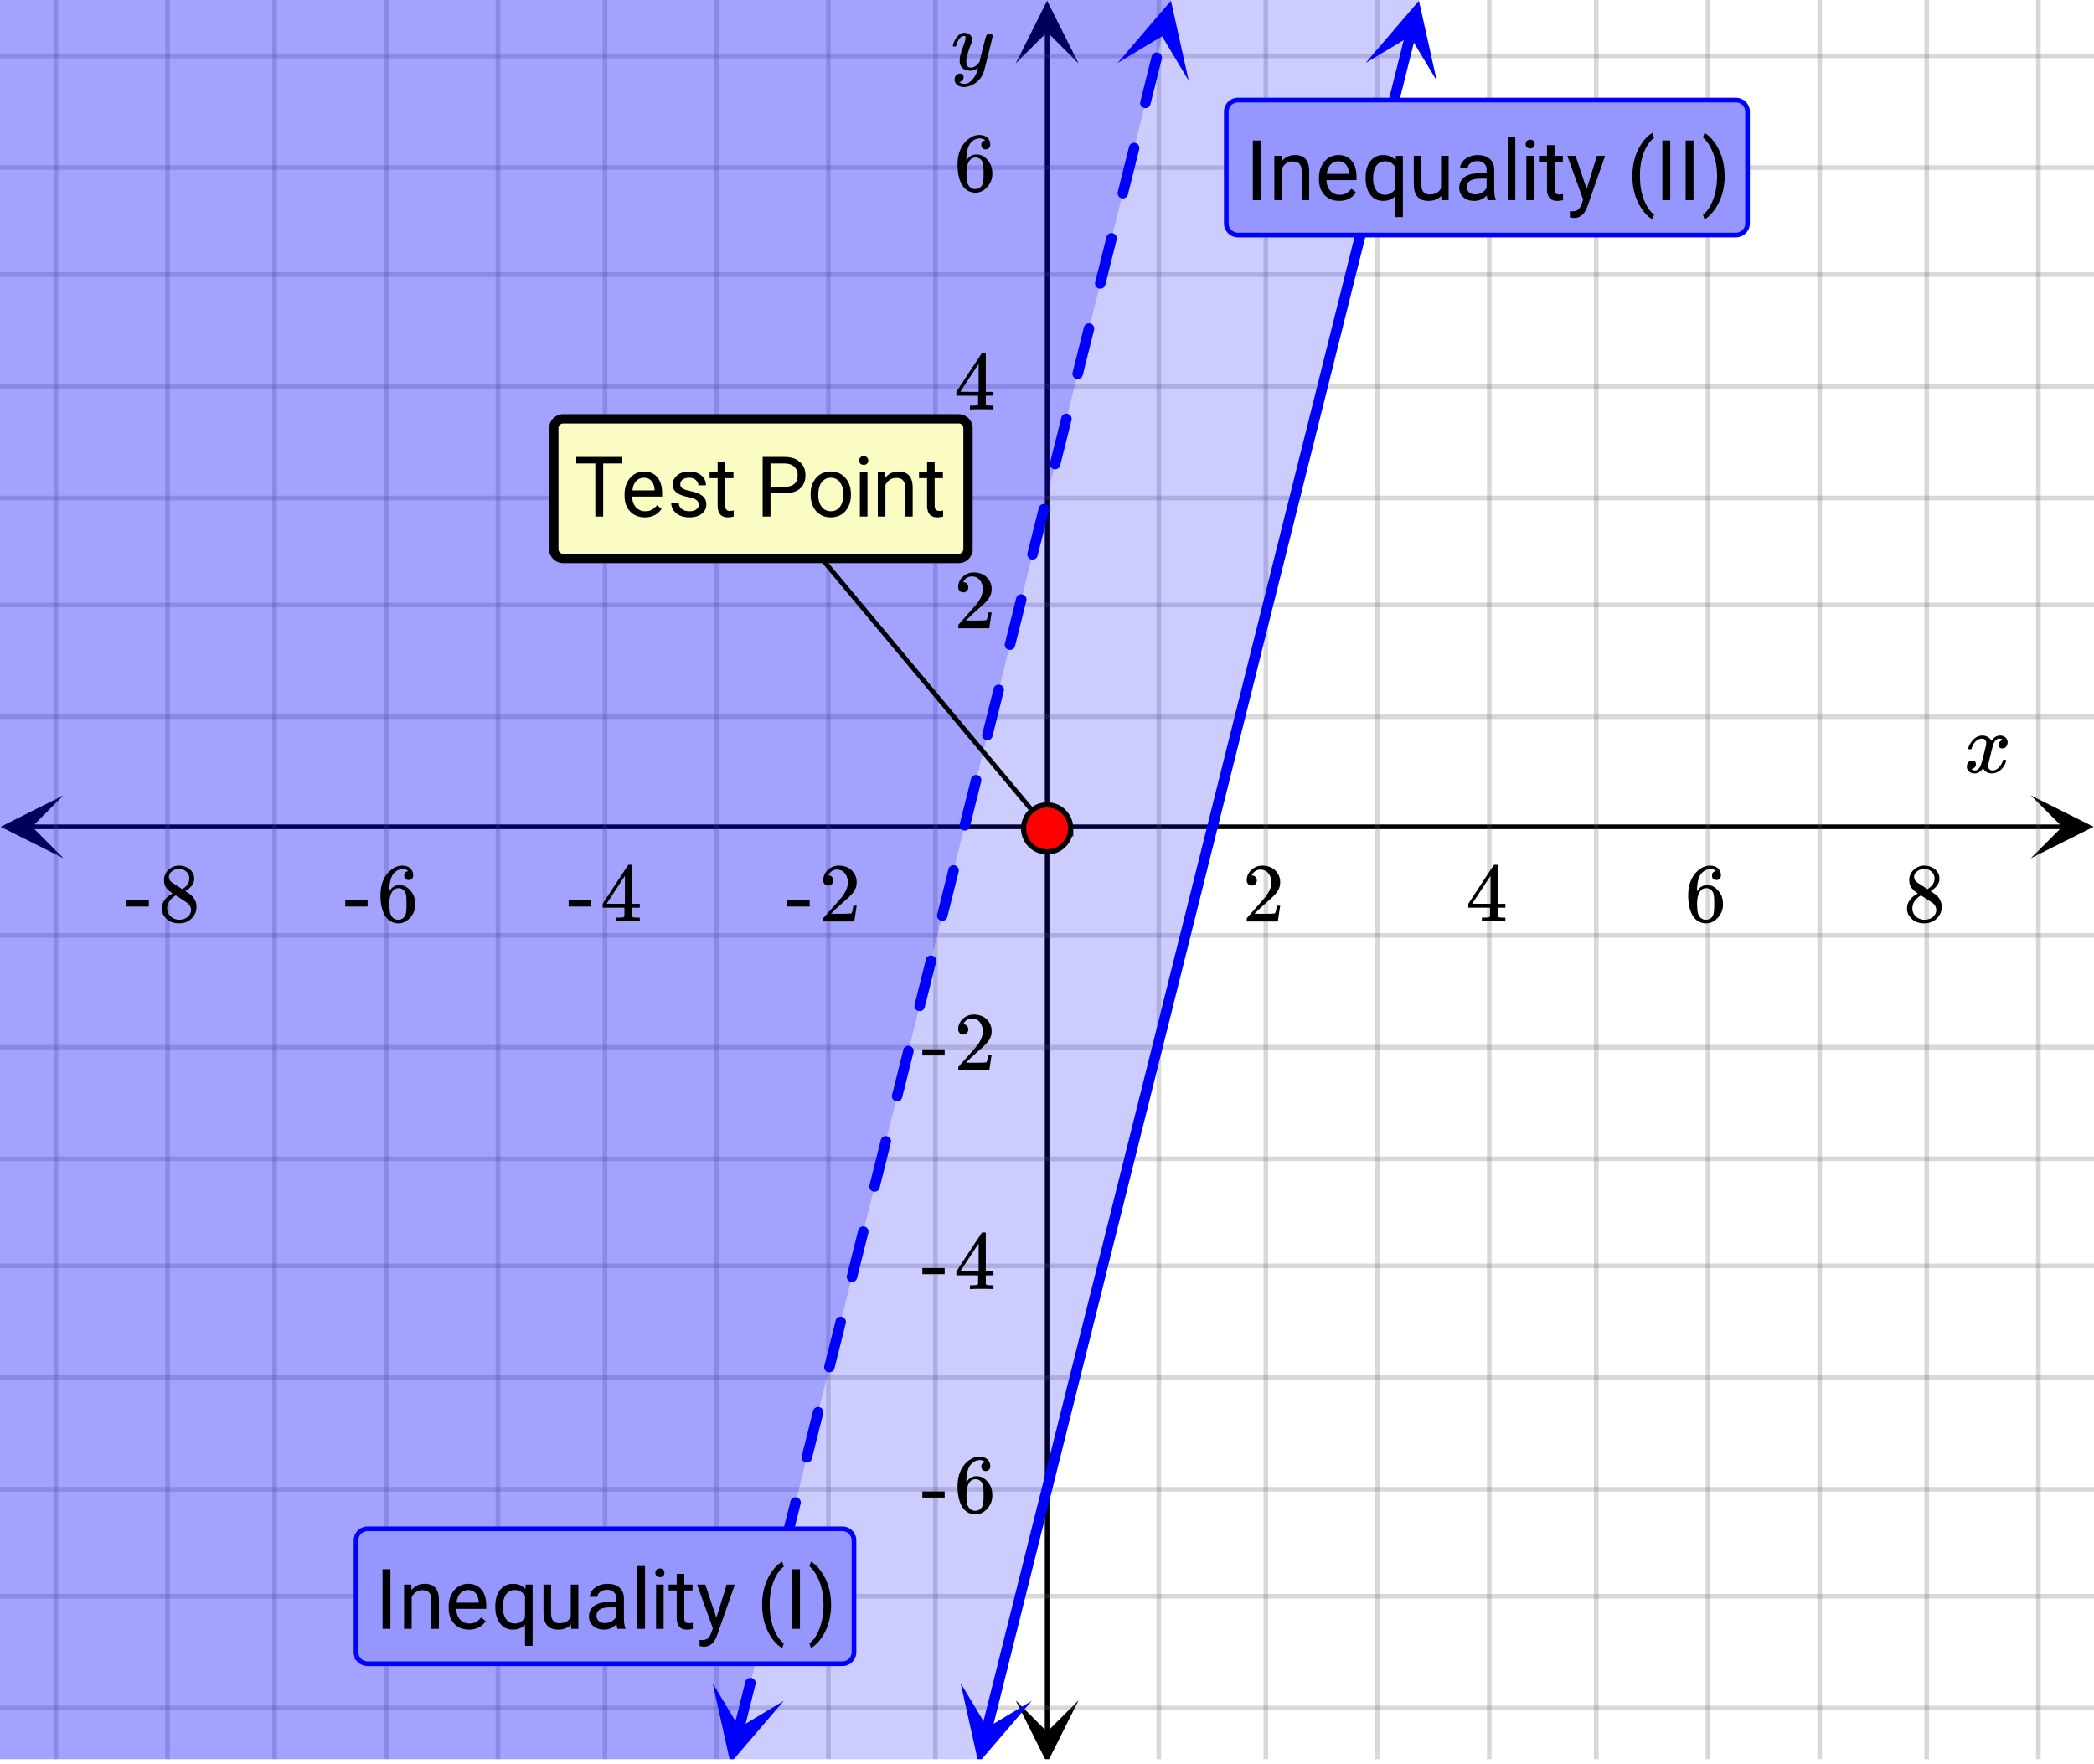 <svg xmlns="http://www.w3.org/2000/svg" xmlns:xlink="http://www.w3.org/1999/xlink" width="449.28" height="378.56" viewBox="0 0 336.96 283.92"><defs><symbol overflow="visible" id="r"><path d="M.781-3.75C.727-3.8.703-3.848.703-3.89c.031-.25.172-.563.422-.938.414-.633.941-1.004 1.578-1.11.133-.007.235-.015.297-.015.313 0 .598.086.86.25.269.156.46.355.578.594.113-.157.187-.25.218-.282.332-.375.711-.562 1.14-.562.364 0 .661.105.891.312.227.211.344.465.344.766 0 .281-.078.516-.234.703a.776.776 0 0 1-.625.281.64.64 0 0 1-.422-.14.521.521 0 0 1-.156-.39c0-.415.222-.696.672-.845a.58.58 0 0 0-.141-.093.705.705 0 0 0-.39-.094.91.91 0 0 0-.266.031c-.336.149-.586.445-.75.89-.032.075-.164.579-.39 1.516-.231.93-.356 1.45-.376 1.563a1.827 1.827 0 0 0-.047.406c0 .211.063.383.188.516.125.125.289.187.5.187.383 0 .726-.16 1.031-.484.3-.32.508-.676.625-1.063.02-.082.04-.129.063-.14.03-.02.109-.031.234-.031.164 0 .25.039.25.109 0 .012-.012.058-.031.14-.149.563-.461 1.055-.938 1.47-.43.323-.875.484-1.344.484-.625 0-1.101-.282-1.421-.844-.262.406-.594.68-1 .812-.086.02-.2.032-.344.032-.524 0-.89-.188-1.11-.563a.953.953 0 0 1-.14-.531c0-.27.078-.5.234-.688a.798.798 0 0 1 .625-.28c.395 0 .594.187.594.562 0 .336-.164.574-.484.718a.359.359 0 0 1-.063.047l-.078.031c-.012.012-.024.016-.031.016h-.032c0 .031.063.074.188.125a.817.817 0 0 0 .36.078c.32 0 .597-.203.827-.61.102-.163.282-.75.532-1.75.05-.206.109-.437.171-.687.063-.257.11-.457.141-.593.031-.133.05-.211.063-.235a2.86 2.86 0 0 0 .078-.531.678.678 0 0 0-.188-.5.613.613 0 0 0-.484-.203c-.406 0-.762.156-1.063.469a2.562 2.562 0 0 0-.609 1.078c-.012.074-.031.12-.063.14a.752.752 0 0 1-.218.016zm0 0"/></symbol><symbol overflow="visible" id="x"><path d="M6.234-5.813c.125 0 .227.04.313.11.094.062.14.152.14.266 0 .117-.226 1.058-.671 2.828C5.578-.836 5.328.133 5.266.312a3.459 3.459 0 0 1-.688 1.22 3.641 3.641 0 0 1-1.11.874c-.491.239-.945.36-1.359.36-.687 0-1.152-.22-1.39-.657-.094-.125-.14-.304-.14-.53 0-.306.085-.544.265-.72.187-.168.379-.25.578-.25.394 0 .594.188.594.563 0 .332-.157.578-.47.734a.298.298 0 0 1-.062.032.295.295 0 0 0-.078.03c-.011.009-.023.016-.031.016L1.328 2c.031.05.129.11.297.172.133.05.273.078.422.078h.11c.155 0 .273-.012.359-.031.332-.094.648-.324.953-.688A3.69 3.69 0 0 0 4.188.25c.093-.3.14-.477.14-.531 0-.008-.012-.004-.031.015a.358.358 0 0 1-.078.047c-.336.239-.703.36-1.11.36-.46 0-.84-.106-1.14-.313-.293-.219-.48-.531-.563-.937a2.932 2.932 0 0 1-.015-.407c0-.218.007-.382.03-.5.063-.394.266-1.054.61-1.984.196-.531.297-.898.297-1.11a.838.838 0 0 0-.031-.265c-.024-.05-.074-.078-.156-.078h-.063c-.21 0-.406.094-.594.281-.293.293-.511.727-.656 1.297 0 .012-.008.027-.015.047a.188.188 0 0 1-.032.047l-.015.015c-.012.012-.028.016-.047.016h-.36C.305-3.8.281-3.836.281-3.86a.97.97 0 0 1 .047-.203c.188-.625.469-1.113.844-1.468.3-.282.617-.422.953-.422.383 0 .688.105.906.312.227.2.344.485.344.86-.023.168-.04.261-.047.281 0 .055-.07.246-.203.578-.367 1-.586 1.735-.656 2.203a1.857 1.857 0 0 0-.016.297c0 .344.05.61.156.797.114.18.313.266.594.266.207 0 .406-.051.594-.157a1.84 1.84 0 0 0 .422-.328c.093-.101.21-.242.36-.422a32.833 32.833 0 0 1 .25-1.063c.093-.35.175-.687.25-1 .343-1.35.534-2.062.577-2.124a.592.592 0 0 1 .578-.36zm0 0"/></symbol><symbol overflow="visible" id="s"><path d="M1.484-5.781c-.25 0-.449-.078-.593-.235a.872.872 0 0 1-.22-.609c0-.645.243-1.195.735-1.656a2.46 2.46 0 0 1 1.766-.703c.77 0 1.41.21 1.922.625.508.418.82.964.937 1.64.008.168.016.32.016.453 0 .524-.156 1.012-.469 1.47-.25.374-.758.89-1.516 1.546-.324.281-.777.695-1.359 1.234l-.781.766 1.016.016c1.414 0 2.164-.024 2.25-.079.039-.007.085-.101.14-.28.031-.095.094-.4.188-.923v-.03h.53v.03l-.374 2.47V0h-5v-.25c0-.188.008-.29.031-.313.008-.007.383-.437 1.125-1.28.977-1.095 1.61-1.813 1.89-2.157.602-.82.907-1.57.907-2.25 0-.594-.156-1.086-.469-1.484-.312-.407-.746-.61-1.297-.61-.523 0-.945.235-1.265.703-.024.032-.047.079-.078.141a.274.274 0 0 0-.047.078c0 .012.02.016.062.016a.68.68 0 0 1 .547.25.801.801 0 0 1 .219.562c0 .23-.078.422-.235.578a.76.76 0 0 1-.578.235zm0 0"/></symbol><symbol overflow="visible" id="t"><path d="M6.234 0c-.125-.031-.71-.047-1.75-.047-1.074 0-1.671.016-1.796.047h-.126v-.625h.422c.383-.008.618-.031.704-.063a.286.286 0 0 0 .171-.14c.008-.008.016-.25.016-.719v-.672h-3.5v-.625l2.031-3.11A431.58 431.58 0 0 1 4.5-9.108c.02-.008.113-.016.281-.016h.25l.078.078v6.203h1.235v.625H5.109V-.89a.25.25 0 0 0 .079.157c.07.062.328.101.765.109h.39V0zm-2.28-2.844v-4.5L1-2.859l1.469.015zm0 0"/></symbol><symbol overflow="visible" id="u"><path d="M5.031-8.11c-.199-.195-.48-.304-.843-.328-.625 0-1.153.274-1.579.813-.418.586-.625 1.492-.625 2.719L2-4.86l.11-.172c.363-.54.859-.813 1.484-.813.414 0 .781.09 1.094.266a2.6 2.6 0 0 1 .64.547c.219.242.395.492.531.75.196.449.297.933.297 1.453v.234c0 .211-.027.403-.078.578-.105.532-.383 1.032-.828 1.5-.387.407-.82.66-1.297.766a2.688 2.688 0 0 1-.547.047c-.168 0-.32-.016-.453-.047-.668-.125-1.2-.484-1.594-1.078C.83-1.66.563-2.79.563-4.218c0-.97.171-1.817.515-2.548.344-.726.82-1.296 1.438-1.703a2.62 2.62 0 0 1 1.562-.515c.531 0 .953.14 1.266.421.32.282.484.665.484 1.141 0 .23-.07.414-.203.547-.125.137-.297.203-.516.203-.218 0-.398-.062-.53-.187-.126-.125-.188-.301-.188-.532 0-.406.21-.644.64-.718zm-.593 3.235a1.18 1.18 0 0 0-.97-.484c-.335 0-.605.105-.812.312C2.22-4.597 2-3.883 2-2.907c0 .794.05 1.345.156 1.657.094.273.242.5.453.688.22.187.477.28.782.28.457 0 .804-.171 1.046-.515.133-.187.22-.41.25-.672.04-.258.063-.64.063-1.14v-.422c0-.508-.023-.895-.063-1.156a1.566 1.566 0 0 0-.25-.688zm0 0"/></symbol><symbol overflow="visible" id="v"><path d="M2.313-4.516c-.438-.289-.778-.593-1.016-.906-.242-.312-.36-.723-.36-1.234 0-.383.07-.707.22-.969.195-.406.488-.734.874-.984.383-.25.82-.375 1.313-.375.613 0 1.144.164 1.594.484.445.324.722.734.828 1.234.007.055.015.164.015.329 0 .199-.008.328-.015.39-.137.594-.547 1.11-1.235 1.547l-.156.11c.5.343.758.523.781.53.664.544 1 1.215 1 2.016 0 .73-.265 1.356-.797 1.875-.53.508-1.199.766-2 .766C2.254.297 1.441-.11.922-.922c-.23-.32-.344-.71-.344-1.172 0-.976.578-1.785 1.735-2.422zM5-6.922c0-.383-.125-.71-.375-.984a1.69 1.69 0 0 0-.922-.516h-.437c-.48 0-.883.164-1.204.485-.23.21-.343.453-.343.734 0 .387.164.695.5.922.039.043.328.23.86.562l.78.516c.008-.008.067-.047.172-.11a2.95 2.95 0 0 0 .25-.187C4.758-5.883 5-6.36 5-6.922zM1.437-2.109c0 .523.192.96.579 1.312a2.01 2.01 0 0 0 1.359.516c.363 0 .695-.07 1-.219.3-.156.531-.36.688-.61.144-.226.218-.472.218-.734 0-.383-.156-.726-.468-1.031-.075-.07-.45-.328-1.125-.766l-.407-.265C3.133-4 3.02-4.07 2.937-4.125l-.109-.063-.156.079c-.563.367-.938.812-1.125 1.343-.074.243-.11.461-.11.657zm0 0"/></symbol><symbol overflow="visible" id="w"><path d="M.14-2.406v-.985h3.594v.985zm0 0"/></symbol><symbol overflow="visible" id="y"><path d="M2.469 0H1.203v-9.594H2.47zm0 0"/></symbol><symbol overflow="visible" id="z"><path d="M2.078-7.125l.031.89C2.66-6.91 3.375-7.25 4.25-7.25c1.5 0 2.258.852 2.281 2.547V0H5.313v-4.719c-.012-.508-.133-.883-.36-1.125-.23-.25-.59-.375-1.078-.375a1.8 1.8 0 0 0-1.047.313c-.293.21-.523.484-.687.828V0H.92v-7.125zm0 0"/></symbol><symbol overflow="visible" id="A"><path d="M3.875.125c-.969 0-1.758-.313-2.36-.938C.91-1.445.61-2.296.61-3.358v-.235c0-.695.133-1.32.407-1.875.27-.562.644-1 1.125-1.312a2.9 2.9 0 0 1 1.593-.469c.914 0 1.63.309 2.141.922.52.605.781 1.476.781 2.61v.5H1.828c.02.71.223 1.28.61 1.718.394.43.894.64 1.5.64.437 0 .8-.085 1.093-.265.301-.176.567-.41.797-.703l.734.578C5.97-.332 5.07.125 3.876.125zm-.14-6.375c-.5 0-.919.18-1.25.531-.337.356-.54.856-.61 1.5h3.563v-.093c-.032-.614-.2-1.086-.5-1.422-.305-.344-.704-.516-1.204-.516zm0 0"/></symbol><symbol overflow="visible" id="B"><path d="M.625-3.625c0-1.113.254-1.992.766-2.64.52-.657 1.21-.985 2.078-.985.844 0 1.504.281 1.984.844l.063-.719h1.109v9.86H5.406V-.657c-.492.523-1.14.781-1.953.781-.867 0-1.555-.332-2.062-1-.512-.664-.766-1.55-.766-2.656zm1.219.14c0 .813.172 1.454.515 1.922.344.47.805.704 1.391.704.727 0 1.281-.32 1.656-.97v-3.484c-.386-.625-.933-.937-1.64-.937a1.67 1.67 0 0 0-1.407.703c-.343.461-.515 1.149-.515 2.063zm0 0"/></symbol><symbol overflow="visible" id="C"><path d="M5.313-.703c-.47.555-1.165.828-2.079.828-.761 0-1.34-.219-1.734-.656C1.102-.97.898-1.617.89-2.484v-4.641h1.22v4.61c0 1.074.44 1.609 1.328 1.609.925 0 1.539-.344 1.843-1.031v-5.188H6.5V0H5.344zm0 0"/></symbol><symbol overflow="visible" id="D"><path d="M5.313 0c-.063-.133-.118-.383-.157-.75-.574.586-1.25.875-2.031.875-.71 0-1.29-.195-1.734-.594a1.908 1.908 0 0 1-.672-1.5c0-.75.281-1.328.844-1.734.562-.406 1.351-.61 2.375-.61h1.187v-.562c0-.426-.133-.766-.39-1.016-.25-.257-.622-.39-1.11-.39-.438 0-.805.117-1.094.343-.293.22-.437.481-.437.782H.859c0-.352.125-.692.375-1.016a2.587 2.587 0 0 1 1.032-.781c.437-.195.91-.297 1.421-.297.82 0 1.47.203 1.938.61.469.406.707.976.719 1.702v3.266c0 .656.082 1.18.25 1.563V0zM3.296-.922c.383 0 .75-.098 1.094-.297.343-.195.586-.457.734-.781v-1.453h-.953c-1.492 0-2.234.437-2.234 1.312 0 .375.125.672.375.891.257.219.585.328.984.328zm0 0"/></symbol><symbol overflow="visible" id="E"><path d="M2.25 0H1.031v-10.11H2.25zm0 0"/></symbol><symbol overflow="visible" id="F"><path d="M2.25 0H1.031v-7.125H2.25zM.922-9.016c0-.195.062-.363.187-.5.125-.132.301-.203.532-.203.238 0 .421.07.546.203a.716.716 0 0 1 .188.5c0 .2-.063.368-.188.5-.124.125-.308.188-.546.188-.23 0-.407-.063-.532-.188a.703.703 0 0 1-.187-.5zm0 0"/></symbol><symbol overflow="visible" id="G"><path d="M2.578-8.844v1.719h1.328v.938H2.578v4.421c0 .282.055.496.172.641.125.148.328.219.61.219.132 0 .328-.024.578-.078V0A3.824 3.824 0 0 1 3 .125c-.543 0-.953-.16-1.234-.484-.274-.332-.407-.801-.407-1.407v-4.421H.063v-.938h1.296v-1.719zm0 0"/></symbol><symbol overflow="visible" id="H"><path d="M3.25-1.781l1.656-5.344H6.22L3.344 1.094c-.438 1.187-1.14 1.781-2.11 1.781L1 2.859l-.453-.093V1.78l.328.032c.414 0 .738-.086.969-.25.226-.168.422-.477.578-.922l.265-.72L.142-7.124h1.328zm0 0"/></symbol><symbol overflow="visible" id="J"><path d="M.875-3.89c0-.989.129-1.942.39-2.86a8.391 8.391 0 0 1 1.188-2.484c.531-.75 1.082-1.274 1.656-1.579l.25.797c-.648.493-1.18 1.243-1.593 2.25-.407 1.012-.633 2.141-.672 3.391v.563c0 1.699.304 3.167.922 4.406.375.75.82 1.332 1.343 1.75l-.25.75c-.593-.324-1.156-.867-1.687-1.625C1.39-.031.875-1.816.875-3.891zm0 0"/></symbol><symbol overflow="visible" id="K"><path d="M3.734-3.828c0 .98-.132 1.918-.39 2.812A8.102 8.102 0 0 1 2.172 1.47c-.531.758-1.09 1.3-1.672 1.625l-.25-.75C.926 1.832 1.469 1.03 1.875-.062c.414-1.094.629-2.301.64-3.626v-.218c0-.914-.1-1.77-.296-2.563-.2-.789-.469-1.5-.813-2.125-.343-.633-.73-1.129-1.156-1.484l.25-.735c.582.313 1.133.852 1.656 1.61.531.75.926 1.578 1.188 2.484.258.899.39 1.86.39 2.89zm0 0"/></symbol><symbol overflow="visible" id="L"><path d="M7.734-8.547H4.656V0H3.391v-8.547H.328v-1.047h7.406zm0 0"/></symbol><symbol overflow="visible" id="M"><path d="M5.063-1.89c0-.333-.125-.587-.375-.766-.243-.188-.672-.344-1.297-.469-.618-.133-1.106-.29-1.47-.469-.355-.187-.62-.406-.796-.656-.168-.258-.25-.566-.25-.922 0-.582.242-1.07.734-1.469.489-.406 1.118-.609 1.891-.609.813 0 1.469.21 1.969.625.5.418.75.95.75 1.594H5c0-.332-.148-.617-.438-.86-.28-.238-.636-.359-1.062-.359-.438 0-.781.102-1.031.297a.89.89 0 0 0-.375.75c0 .293.113.516.344.672.226.148.644.289 1.25.422.613.136 1.109.296 1.484.484s.648.418.828.688c.188.261.281.585.281.968 0 .637-.258 1.149-.765 1.532-.5.374-1.157.562-1.97.562-.573 0-1.077-.102-1.515-.297A2.397 2.397 0 0 1 1-1.016a2.028 2.028 0 0 1-.375-1.171h1.219c.02.406.18.73.484.968.313.242.719.36 1.219.36.457 0 .82-.094 1.094-.282.28-.187.421-.437.421-.75zm0 0"/></symbol><symbol overflow="visible" id="N"><path d="M2.375-3.75V0H1.109v-9.594h3.532c1.05 0 1.875.274 2.468.813C7.703-8.25 8-7.54 8-6.656c0 .93-.293 1.648-.875 2.156-.574.5-1.402.75-2.484.75zm0-1.031h2.266c.675 0 1.195-.157 1.562-.469.363-.32.547-.785.547-1.39 0-.57-.184-1.032-.547-1.376-.367-.343-.86-.52-1.484-.53H2.375zm0 0"/></symbol><symbol overflow="visible" id="O"><path d="M.594-3.625c0-.695.133-1.32.406-1.875.281-.563.664-.992 1.156-1.297a3.127 3.127 0 0 1 1.672-.453c.969 0 1.75.34 2.344 1.016.601.668.906 1.558.906 2.671v.079c0 .699-.137 1.324-.406 1.875A3.067 3.067 0 0 1 5.547-.33c-.492.306-1.059.454-1.703.454-.969 0-1.758-.332-2.36-1-.593-.676-.89-1.566-.89-2.672zm1.234.14c0 .794.18 1.43.547 1.907.363.48.852.719 1.469.719.625 0 1.113-.239 1.469-.72.363-.487.546-1.171.546-2.046 0-.781-.187-1.41-.562-1.89a1.746 1.746 0 0 0-1.469-.735c-.594 0-1.078.242-1.453.719-.367.48-.547 1.164-.547 2.047zm0 0"/></symbol><clipPath id="a"><path d="M0 0h336.96v283.828H0zm0 0"/></clipPath><clipPath id="b"><path d="M.102 127.988H11V139H.102zm0 0"/></clipPath><clipPath id="c"><path d="M326.79 127.988h10.17V139h-10.17zm0 0"/></clipPath><clipPath id="d"><path d="M8 0h321v283.078H8zm0 0"/></clipPath><clipPath id="e"><path d="M163.445 273H174v10.078h-10.555zm0 0"/></clipPath><clipPath id="f"><path d="M163.445 0H174v10.21h-10.555zm0 0"/></clipPath><clipPath id="g"><path d="M0 8h336.96v268H0zm0 0"/></clipPath><clipPath id="h"><path d="M114 270h13v13.078h-13zm0 0"/></clipPath><clipPath id="i"><path d="M111.813 282.285l6.437-25.75 25.746 6.438-6.437 25.746zm0 0"/></clipPath><clipPath id="j"><path d="M179 0h13v13h-13zm0 0"/></clipPath><clipPath id="k"><path d="M179.844 10.129l6.433-25.746 25.75 6.433-6.437 25.746zm0 0"/></clipPath><clipPath id="l"><path d="M154 270h13v13.078h-13zm0 0"/></clipPath><clipPath id="m"><path d="M151.723 282.285l6.433-25.75 25.746 6.438-6.433 25.746zm0 0"/></clipPath><clipPath id="n"><path d="M219 0h13v13h-13zm0 0"/></clipPath><clipPath id="o"><path d="M219.75 10.129l6.438-25.746 25.746 6.433-6.438 25.746zm0 0"/></clipPath><clipPath id="p"><path d="M0 0h277v283.078H0zm0 0"/></clipPath><clipPath id="q"><path d="M0 0h315v283.078H0zm0 0"/></clipPath></defs><g clip-path="url(#a)" fill="#fff"><path d="M0 0h337v283.828H0zm0 0"/><path d="M0 0h337v283.828H0zm0 0"/></g><path d="M5.055 133.043h326.89" fill="none" stroke="#000" stroke-width=".749"/><g clip-path="url(#b)"><path d="M10.21 127.988L.103 133.043l10.109 5.059-5.055-5.059zm0 0"/></g><g clip-path="url(#c)"><path d="M326.79 127.988l10.108 5.055-10.109 5.059 5.055-5.059zm0 0"/></g><g clip-path="url(#d)"><path d="M186.473 0v283.828M203.699 0v283.828M221.672 0v283.828M239.645 0v283.828M256.867 0v283.828M274.844 0v283.828M292.816 0v283.828M310.04 0v283.828M328.012 0v283.828M150.527 0v283.828M133.301 0v283.828M115.328 0v283.828M97.355 0v283.828M80.133 0v283.828M62.156 0v283.828M44.184 0v283.828M26.96 0v283.828M8.988 0v283.828" fill="none" stroke-linecap="round" stroke-linejoin="round" stroke="#666" stroke-opacity=".251" stroke-width=".749"/></g><path d="M168.5 278.773V5.055" fill="none" stroke="#000" stroke-width=".749"/><g clip-path="url(#e)"><path d="M163.445 273.617l5.055 10.11 5.055-10.11-5.055 5.055zm0 0"/></g><g clip-path="url(#f)"><path d="M163.445 10.21L168.5.103l5.055 10.109-5.055-5.055zm0 0"/></g><g clip-path="url(#g)"><path d="M0 115.328h337M0 97.355h337M0 80.133h337M0 62.156h337M0 44.184h337M0 26.96h337M0 8.988h337M0 150.528h337M0 168.5h337M0 186.473h337M0 203.699h337M0 221.672h337M0 239.645h337M0 256.867h337M0 274.844h337" fill="none" stroke-linecap="round" stroke-linejoin="round" stroke="#666" stroke-opacity=".251" stroke-width=".749"/></g><path d="M118.121 277.902l1.817-7.265a.81.81 0 0 1 .382-.52c.2-.117.41-.148.637-.094a.836.836 0 0 1 .613 1.023l-1.816 7.267a.802.802 0 0 1-.383.515.813.813 0 0 1-.637.098.828.828 0 0 1-.52-.387.794.794 0 0 1-.093-.637zm3.629-14.53l1.816-7.267a.81.81 0 0 1 .387-.515.81.81 0 0 1 .637-.098.815.815 0 0 1 .52.387c.117.2.148.41.093.637l-1.816 7.265a.805.805 0 0 1-.383.516.82.82 0 0 1-.64.098.82.82 0 0 1-.516-.387.81.81 0 0 1-.098-.637zm3.633-14.532l1.816-7.266a.815.815 0 0 1 .383-.515.823.823 0 0 1 .64-.098.81.81 0 0 1 .516.387c.121.199.153.41.098.636l-1.816 7.266a.815.815 0 0 1-.387.52.826.826 0 0 1-.637.093.805.805 0 0 1-.516-.383.823.823 0 0 1-.097-.64zm3.633-14.531l1.816-7.266a.812.812 0 0 1 .383-.516.803.803 0 0 1 .64-.093.802.802 0 0 1 .516.382c.121.2.152.41.098.637l-1.817 7.266a.828.828 0 0 1-.386.52.826.826 0 0 1-.637.093.81.81 0 0 1-.52-.383.836.836 0 0 1-.093-.64zm3.632-14.528l.094-.379 1.371-5.484.352-1.402a.81.81 0 0 1 .383-.52.796.796 0 0 1 .636-.094.81.81 0 0 1 .52.383c.121.2.152.41.094.637l-1.817 7.266a.81.81 0 0 1-.383.519.81.81 0 0 1-.636.094.81.81 0 0 1-.52-.383.828.828 0 0 1-.094-.637zm3.633-14.531l.117-.473 1.372-5.484.328-1.309a.81.81 0 0 1 .382-.52c.2-.12.41-.151.637-.093a.81.81 0 0 1 .52.383c.12.2.152.414.093.637l-1.816 7.265a.81.81 0 0 1-.383.52.794.794 0 0 1-.636.094.81.81 0 0 1-.52-.383.796.796 0 0 1-.094-.637zm3.633-14.531l1.816-7.266a.81.81 0 0 1 .383-.52c.2-.117.41-.148.637-.093a.81.81 0 0 1 .52.383c.117.199.148.414.093.64l-.304 1.215-1.512 6.047a.81.81 0 0 1-.383.52.796.796 0 0 1-.637.093.81.81 0 0 1-.52-.383.794.794 0 0 1-.093-.636zm3.629-14.531l.168-.657.914-3.656.453-1.828.281-1.125a.828.828 0 0 1 .387-.52c.2-.117.41-.148.637-.093a.836.836 0 0 1 .613 1.023l-.281 1.121-1.371 5.484-.164.66a.815.815 0 0 1-.383.516.82.82 0 0 1-.64.098.82.82 0 0 1-.516-.387.81.81 0 0 1-.098-.637zm3.633-14.532l1.816-7.265a.805.805 0 0 1 .383-.516.823.823 0 0 1 .64-.098.798.798 0 0 1 .516.387c.121.2.153.41.098.637l-.258 1.027-1.371 5.484-.188.754a.805.805 0 0 1-.382.516.823.823 0 0 1-.64.098.81.81 0 0 1-.517-.387.81.81 0 0 1-.097-.637zm3.633-14.531l1.816-7.266a.802.802 0 0 1 .383-.515.82.82 0 0 1 .64-.098.82.82 0 0 1 .516.387c.121.199.152.41.098.637l-.235.933-1.37 5.484-.212.848a.828.828 0 0 1-.386.52.826.826 0 0 1-.637.093.838.838 0 0 1-.613-1.023zm3.632-14.531l1.817-7.266a.802.802 0 0 1 .383-.516.796.796 0 0 1 .636-.093.81.81 0 0 1 .52.383c.121.199.152.41.094.636l-.207.84-1.371 5.484-.239.942a.81.81 0 0 1-.383.52.826.826 0 0 1-.636.093.81.81 0 0 1-.52-.383.836.836 0 0 1-.094-.64zm3.633-14.528l.258-1.035 1.371-5.484.188-.746a.81.81 0 0 1 .382-.52c.2-.12.41-.152.637-.094a.81.81 0 0 1 .52.383c.12.2.152.41.093.637l-1.816 7.266a.81.81 0 0 1-.383.52.81.81 0 0 1-.637.093.81.81 0 0 1-.519-.383.796.796 0 0 1-.094-.637zm3.633-14.53l.281-1.13 1.371-5.484.164-.652a.81.81 0 0 1 .383-.52c.2-.121.41-.152.637-.094a.81.81 0 0 1 .52.383c.117.2.148.414.093.637l-1.816 7.265a.81.81 0 0 1-.383.52.796.796 0 0 1-.637.094.81.81 0 0 1-.52-.383.796.796 0 0 1-.093-.637zm3.629-14.532l.309-1.223 1.37-5.484.137-.559a.828.828 0 0 1 .387-.52c.2-.116.41-.148.637-.093a.81.81 0 0 1 .52.383c.117.199.148.414.093.637l-1.816 7.265a.81.81 0 0 1-.383.52.803.803 0 0 1-.64.093.802.802 0 0 1-.516-.382.81.81 0 0 1-.098-.637zm3.633-14.531l.328-1.317 1.371-5.484.117-.465a.838.838 0 0 1 1.023-.613.805.805 0 0 1 .516.383.82.82 0 0 1 .098.64l-.117.465-1.371 5.484-.329 1.317a.815.815 0 0 1-.382.515.823.823 0 0 1-.641.098.81.81 0 0 1-.516-.387.81.81 0 0 1-.097-.636zm3.633-14.532l.351-1.41 1.371-5.484.094-.371a.805.805 0 0 1 .383-.516.82.82 0 0 1 .64-.097.808.808 0 0 1 .516.386c.121.2.152.41.098.637l-.094.371-1.371 5.484-.352 1.41a.82.82 0 0 1-.386.516.81.81 0 0 1-.637.098.828.828 0 0 1-.52-.387.826.826 0 0 1-.093-.637zm3.632-14.53l.375-1.505 1.371-5.484.07-.277a.802.802 0 0 1 .384-.516.813.813 0 0 1 .636-.098.828.828 0 0 1 .52.387c.12.2.152.41.094.637l-.067.277-1.37 5.484-.38 1.504a.81.81 0 0 1-.383.52.826.826 0 0 1-.636.094.838.838 0 0 1-.613-1.023zm3.633-14.532l.399-1.598 1.37-5.484.048-.184a.802.802 0 0 1 .382-.515c.2-.121.41-.153.637-.094a.81.81 0 0 1 .52.383c.12.199.152.41.093.636l-.046.184-.458 1.828-.453 1.828-.457 1.828-.402 1.598a.81.81 0 0 1-.383.52.826.826 0 0 1-.637.093.81.81 0 0 1-.52-.382.803.803 0 0 1-.093-.641zm3.633-14.527l.422-1.692 1.371-5.484.023-.09a.81.81 0 0 1 .383-.52c.2-.12.41-.152.637-.093a.81.81 0 0 1 .52.382c.117.2.148.41.093.637l-.023.09-1.371 5.484-.422 1.692a.81.81 0 0 1-.383.52.812.812 0 0 1-.637.093.81.81 0 0 1-.52-.383.796.796 0 0 1-.093-.636zm0 0" fill="#00f"/><g clip-path="url(#h)"><g clip-path="url(#i)"><path d="M114.676 270.84l2.86 12.875 8.581-10.016-7.152 4.293zm0 0" fill="#00f"/></g></g><g clip-path="url(#j)"><g clip-path="url(#k)"><path d="M179.844 10.129L188.426.113l2.86 12.875-4.29-7.152zm0 0" fill="#00f"/></g></g><path d="M158.844 278.106l8.226-32.907.457-1.824 9.598-38.39.453-1.829 24.223-96.89.453-1.828 7.77-31.079.457-1.824 15.082-60.328.453-1.828.914-3.656" fill="none" stroke-width="1.685" stroke-linecap="round" stroke-linejoin="round" stroke="#00f"/><g clip-path="url(#l)"><g clip-path="url(#m)"><path d="M154.582 270.84l2.86 12.875 8.581-10.016-7.148 4.293zm0 0" fill="#00f"/></g></g><g clip-path="url(#n)"><g clip-path="url(#o)"><path d="M219.75 10.129L228.332.113l2.863 12.875-4.293-7.152zm0 0" fill="#00f"/></g></g><g clip-path="url(#p)"><path d="M31.293 628.738l-735.613-183.93 245.203-980.949 735.613 183.93L31.293 628.74" fill="#00f" fill-opacity=".2"/></g><g clip-path="url(#q)"><path d="M68.852 638.129l-735.61-183.93 245.203-980.949 735.61 183.93L68.852 638.129" fill="#00f" fill-opacity=".2"/></g><path d="M168.5 133.3l-45.684-54.667" fill="none" stroke-width=".758" stroke="#000"/><path d="M172.281 133.3a3.81 3.81 0 0 1-1.105 2.676 3.734 3.734 0 0 1-1.23.82 3.777 3.777 0 0 1-4.938-2.047 3.692 3.692 0 0 1-.29-1.448c0-.5.095-.985.29-1.446a3.768 3.768 0 0 1 3.492-2.335c.5 0 .984.097 1.445.289a3.768 3.768 0 0 1 2.047 2.047c.196.46.29.945.29 1.445zm0 0" fill="red" stroke-width=".843" stroke="#000"/><use xlink:href="#r" x="316.031" y="124.316"/><use xlink:href="#s" x="199.953" y="148.28"/><use xlink:href="#t" x="235.9" y="148.28"/><use xlink:href="#u" x="271.098" y="148.28"/><use xlink:href="#v" x="306.296" y="148.28"/><use xlink:href="#w" x="126.562" y="148.28"/><use xlink:href="#s" x="131.804" y="148.28"/><use xlink:href="#w" x="91.364" y="148.28"/><use xlink:href="#t" x="96.607" y="148.28"/><use xlink:href="#w" x="55.418" y="148.28"/><use xlink:href="#u" x="60.66" y="148.28"/><use xlink:href="#w" x="20.22" y="148.28"/><use xlink:href="#v" x="25.462" y="148.28"/><use xlink:href="#x" x="153.042" y="11.233"/><use xlink:href="#s" x="153.522" y="101.1"/><use xlink:href="#t" x="153.522" y="65.902"/><use xlink:href="#u" x="153.522" y="30.704"/><use xlink:href="#w" x="148.28" y="172.244"/><use xlink:href="#s" x="153.522" y="172.244"/><use xlink:href="#w" x="148.28" y="207.442"/><use xlink:href="#t" x="153.522" y="207.442"/><use xlink:href="#w" x="148.28" y="243.389"/><use xlink:href="#u" x="153.522" y="243.389"/><path d="M57.29 265.855v-17.972a1.856 1.856 0 0 1 .55-1.324c.176-.176.375-.313.605-.407.23-.093.47-.14.72-.14h76.386c.246 0 .484.047.715.14.23.094.43.23.605.407.176.175.313.379.406.605.098.23.145.469.145.719v17.972c0 .25-.047.489-.145.715-.093.23-.23.434-.406.61a1.816 1.816 0 0 1-.605.406 1.88 1.88 0 0 1-.715.14H59.164c-.25 0-.488-.046-.719-.14-.23-.094-.43-.23-.605-.406a1.832 1.832 0 0 1-.406-.61 1.785 1.785 0 0 1-.145-.715zm0 0" fill="#9696ff" stroke="#00f" stroke-width=".749"/><use xlink:href="#y" x="60.356" y="262.111"/><use xlink:href="#z" x="64.1" y="262.111"/><use xlink:href="#A" x="71.589" y="262.111"/><use xlink:href="#B" x="79.078" y="262.111"/><use xlink:href="#C" x="86.567" y="262.111"/><use xlink:href="#D" x="94.056" y="262.111"/><use xlink:href="#E" x="101.545" y="262.111"/><use xlink:href="#F" x="104.54" y="262.111"/><use xlink:href="#G" x="107.536" y="262.111"/><use xlink:href="#H" x="112.029" y="262.111"/><use xlink:href="#I" x="118.769" y="262.111"/><use xlink:href="#J" x="121.765" y="262.111"/><use xlink:href="#y" x="126.258" y="262.111"/><use xlink:href="#K" x="130.002" y="262.111"/><path d="M197.332 35.945V17.973c0-.246.047-.489.145-.715.093-.23.226-.434.402-.61a1.88 1.88 0 0 1 1.324-.547h80.133a1.866 1.866 0 0 1 1.871 1.872v17.972c0 .25-.047.489-.14.72a1.92 1.92 0 0 1-.407.605 1.832 1.832 0 0 1-.61.406 1.87 1.87 0 0 1-.714.144h-80.133a1.884 1.884 0 0 1-1.726-1.156 1.818 1.818 0 0 1-.145-.719zm0 0" fill="#9696ff" stroke="#00f" stroke-width=".749"/><use xlink:href="#y" x="200.398" y="32.202"/><use xlink:href="#z" x="204.142" y="32.202"/><use xlink:href="#A" x="211.631" y="32.202"/><use xlink:href="#B" x="219.12" y="32.202"/><use xlink:href="#C" x="226.609" y="32.202"/><use xlink:href="#D" x="234.098" y="32.202"/><use xlink:href="#E" x="241.587" y="32.202"/><use xlink:href="#F" x="244.582" y="32.202"/><use xlink:href="#G" x="247.578" y="32.202"/><use xlink:href="#H" x="252.071" y="32.202"/><use xlink:href="#I" x="258.811" y="32.202"/><use xlink:href="#J" x="261.807" y="32.202"/><use xlink:href="#y" x="266.3" y="32.202"/><use xlink:href="#y" x="270.045" y="32.202"/><use xlink:href="#K" x="273.789" y="32.202"/><path d="M89.043 88.367V68.898c0-.21.039-.41.117-.601.082-.195.195-.363.344-.512.144-.148.316-.262.508-.34.195-.082.394-.12.605-.12h63.653c.21 0 .41.038.605.12a1.574 1.574 0 0 1 .852.852c.078.191.117.39.117.601v19.47c0 .21-.04.41-.117.605a1.558 1.558 0 0 1-.344.507 1.558 1.558 0 0 1-.508.344 1.606 1.606 0 0 1-.605.117H90.617c-.21 0-.41-.039-.605-.117a1.558 1.558 0 0 1-.508-.344 1.558 1.558 0 0 1-.344-.507 1.606 1.606 0 0 1-.117-.606zm0 0" fill="#fafcc4"/><path d="M89.117 88.367V68.898c0-.199.04-.39.113-.574.079-.183.188-.344.325-.484.14-.14.304-.25.488-.324.184-.079.375-.118.574-.118h63.653c.199 0 .39.04.574.118.183.074.347.183.488.324.137.14.246.3.324.484.074.184.114.375.114.574v19.47c0 .198-.04.39-.114.573a1.591 1.591 0 0 1-.324.489 1.52 1.52 0 0 1-1.063.437H90.618a1.52 1.52 0 0 1-1.062-.437 1.591 1.591 0 0 1-.325-.489 1.52 1.52 0 0 1-.113-.574zm0 0" fill="none" stroke-width="1.498" stroke="#000"/><use xlink:href="#L" x="92.406" y="83.127"/><use xlink:href="#A" x="99.895" y="83.127"/><use xlink:href="#M" x="107.384" y="83.127"/><use xlink:href="#G" x="114.124" y="83.127"/><use xlink:href="#I" x="118.617" y="83.127"/><use xlink:href="#N" x="121.613" y="83.127"/><use xlink:href="#O" x="129.85" y="83.127"/><use xlink:href="#F" x="137.339" y="83.127"/><use xlink:href="#z" x="140.335" y="83.127"/><use xlink:href="#G" x="147.824" y="83.127"/></svg>